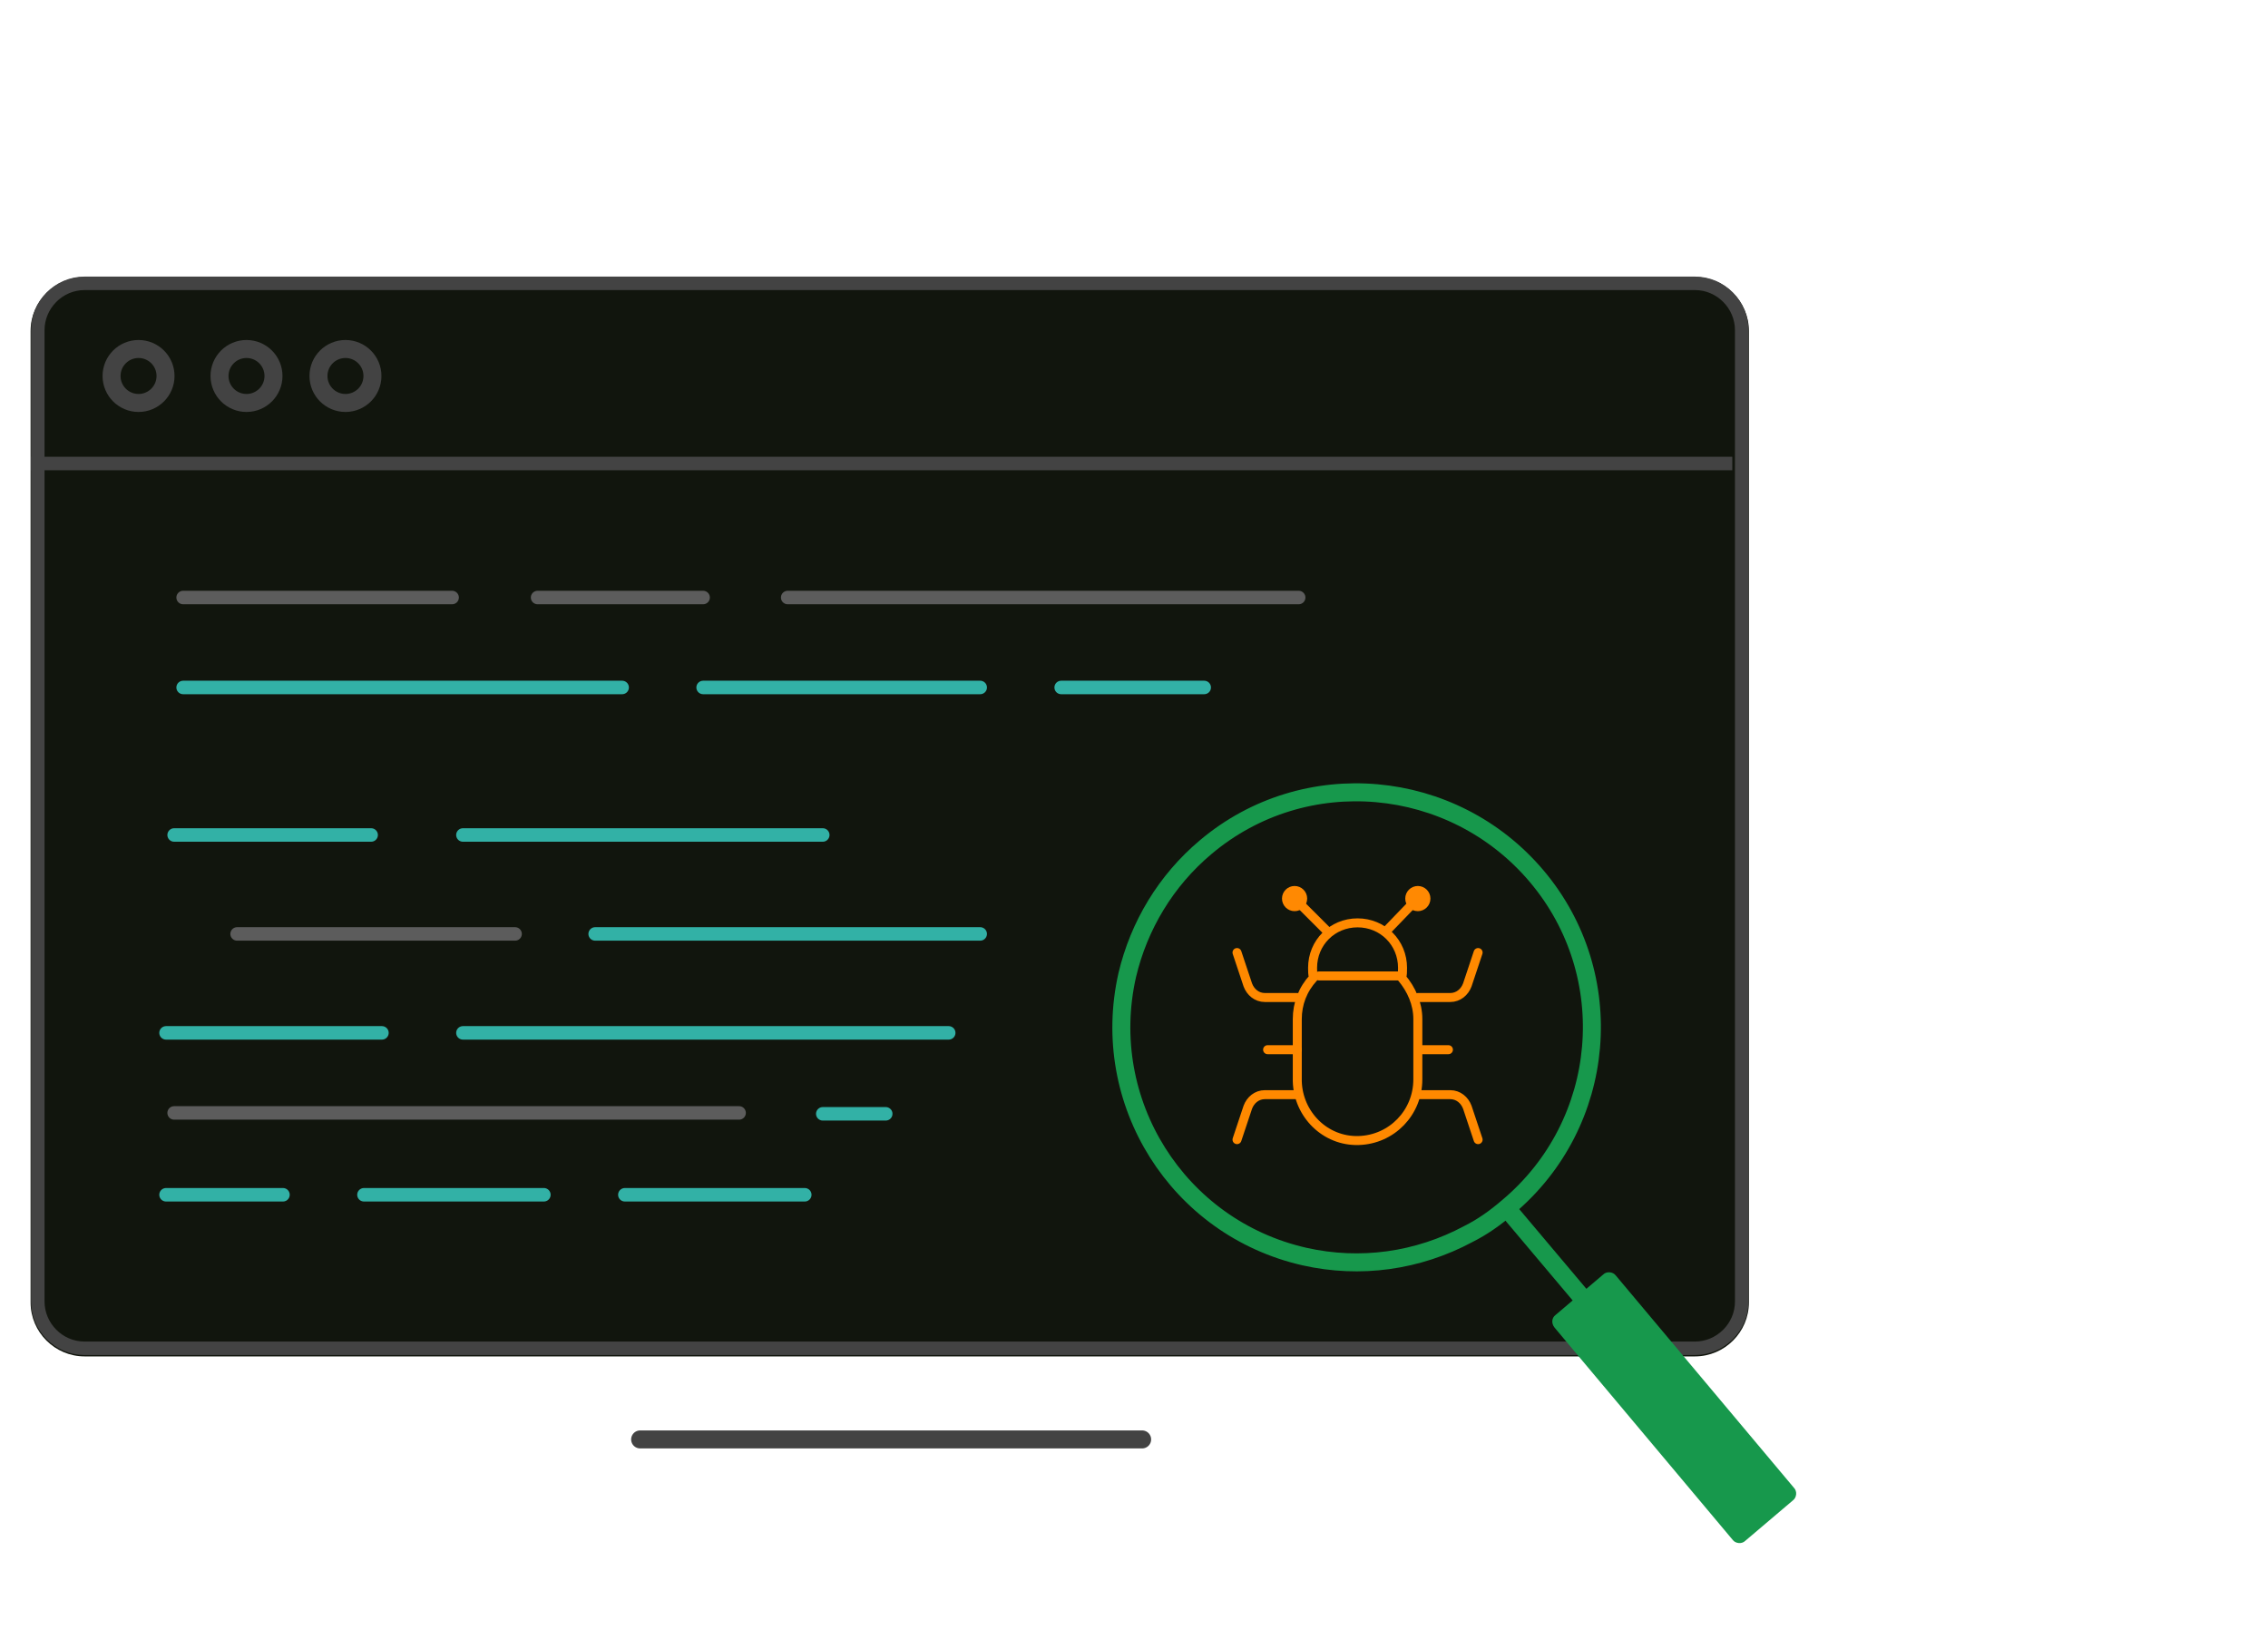 <svg id="ezGlsrROMmD1" xmlns="http://www.w3.org/2000/svg" xmlns:xlink="http://www.w3.org/1999/xlink" viewBox="0 0 252.1 182.2" shape-rendering="geometricPrecision" text-rendering="geometricPrecision">
<style><![CDATA[
#ezGlsrROMmD2_to {animation: ezGlsrROMmD2_to__to 6000ms linear infinite normal forwards}@keyframes ezGlsrROMmD2_to__to { 0% {transform: translate(99.4px,87.8px);animation-timing-function: cubic-bezier(0.42,0,0.58,1)} 15% {transform: translate(136.4px,47.8px)} 100% {transform: translate(136.4px,47.8px)}} #ezGlsrROMmD5_to {animation: ezGlsrROMmD5_to__to 6000ms linear infinite normal forwards}@keyframes ezGlsrROMmD5_to__to { 0% {transform: translate(168.926px,68.74px)} 15% {transform: translate(168.926px,68.74px);animation-timing-function: cubic-bezier(0.42,0,0.58,1)} 33.333% {transform: translate(228.926px,48.74px)} 100% {transform: translate(228.926px,48.74px)}} #ezGlsrROMmD46_to {animation: ezGlsrROMmD46_to__to 6000ms linear infinite normal forwards}@keyframes ezGlsrROMmD46_to__to { 0% {transform: translate(162.149px,129.82px)} 6.667% {transform: translate(162.149px,133.82px)} 13.333% {transform: translate(159.149px,134.82px)} 20% {transform: translate(157.149px,134.82px)} 26.667% {transform: translate(156.149px,132.82px)} 31.667% {transform: translate(156.149px,130.82px)} 36.667% {transform: translate(161.149px,129.82px)} 41.667% {transform: translate(163.149px,132.82px)} 46.667% {transform: translate(164.149px,134.82px)} 51.667% {transform: translate(162.149px,135.82px)} 58.333% {transform: translate(159.149px,133.82px)} 65% {transform: translate(159.149px,131.82px)} 70% {transform: translate(162.149px,131.82px)} 75% {transform: translate(163.149px,133.82px)} 80% {transform: translate(161.149px,134.82px)} 85% {transform: translate(159.149px,132.82px)} 93.333% {transform: translate(161.149px,132.82px)} 100% {transform: translate(162.149px,129.82px)}}
]]></style>
<g id="ezGlsrROMmD2_to" transform="translate(99.4,87.8)"><g transform="translate(-136.4,-47.8)"><path d="M53.4,5.8h166c5.5,0,10,4.5,10,10v64c0,5.5-4.5,10-10,10h-166c-5.5,0-10-4.5-10-10v-64c0-5.5,4.5-10,10-10Z" fill="#11150d"/><path d="M53.4,6.5h166c5.1,0,9.2,4.1,9.2,9.2v64c0,5.1-4.1,9.2-9.2,9.2h-166c-5.1,0-9.2-4.1-9.2-9.2v-64c0-5,4.1-9.2,9.2-9.2Z" fill="none" stroke="#434343" stroke-width="1.5" stroke-dasharray="3"/></g></g><g id="ezGlsrROMmD5_to" transform="translate(168.926,68.74)"><g transform="translate(-228.926,-48.74)"><g transform="translate(553.326 4047.44)"><rect width="39" height="48" rx="0" ry="0" transform="translate(-343.9-4022.7)" fill="#11150d"/><rect width="4.6" height="21.9" rx="0" ry="0" transform="translate(-334.8-4010.2)" fill="#32b1a6"/><path d="M-326.7,-4004.2h4.6v15.9h-4.6v-15.9Z" fill="#f4a701"/><rect width="4.6" height="8" rx="0" ry="0" transform="translate(-318.5-3996.2)" fill="#f4a701"/><path d="M-340.8,-4014.7v31.1h34" fill="none" stroke="#383838" stroke-width="2"/></g></g></g><g><g transform="translate(-347.445-4028.57)"><g transform="translate(387.445 4028.57)"><path d="M-30.6,30.8h179c3.3,0,6,2.7,6,6v108c0,3.3-2.7,6-6,6h-179c-3.3,0-6-2.7-6-6v-108c0-3.3,2.7-6,6-6Z" fill="#11150d"/></g><g transform="translate(347.445 4053.57)"><path d="M9.4,6.5h179c2.9,0,5.2,2.4,5.2,5.2v108c0,2.9-2.4,5.2-5.2,5.2h-179c-2.9,0-5.2-2.4-5.2-5.2v-108c0-2.8,2.3-5.2,5.2-5.2Z" fill="none" stroke="#434343" stroke-width="1.5"/></g><line x1="398.9" y1="4121.4" x2="438.9" y2="4121.4" fill="none" stroke="#32b1a6" stroke-width="1.5" stroke-linecap="round"/><line x1="366.8" y1="4121.4" x2="388.7" y2="4121.4" fill="none" stroke="#32b1a6" stroke-width="1.5" stroke-linecap="round"/><line x1="365.9" y1="4143.4" x2="389.9" y2="4143.4" fill="none" stroke="#32b1a6" stroke-width="1.5" stroke-linecap="round"/><line x1="365.9" y1="4161.4" x2="378.9" y2="4161.4" fill="none" stroke="#32b1a6" stroke-width="1.5" stroke-linecap="round"/><line x1="438.9" y1="4152.4" x2="445.9" y2="4152.4" fill="none" stroke="#32b1a6" stroke-width="1.5" stroke-linecap="round"/><line x1="387.9" y1="4161.4" x2="407.9" y2="4161.4" fill="none" stroke="#32b1a6" stroke-width="1.5" stroke-linecap="round"/><line x1="416.9" y1="4161.4" x2="436.9" y2="4161.4" fill="none" stroke="#32b1a6" stroke-width="1.5" stroke-linecap="round"/><line x1="398.9" y1="4143.4" x2="452.9" y2="4143.4" fill="none" stroke="#32b1a6" stroke-width="1.5" stroke-linecap="round"/><line x1="373.8" y1="4132.4" x2="404.7" y2="4132.4" fill="none" stroke="#5c5c5c" stroke-width="1.5" stroke-linecap="round"/><line x1="366.8" y1="4152.3" x2="429.6" y2="4152.3" fill="none" stroke="#5c5c5c" stroke-width="1.5" stroke-linecap="round"/><line x1="367.8" y1="4105" x2="416.6" y2="4105" fill="none" stroke="#32b1a6" stroke-width="1.5" stroke-linecap="round"/><line x1="413.6" y1="4132.4" x2="456.4" y2="4132.4" fill="none" stroke="#32b1a6" stroke-width="1.5" stroke-linecap="round"/><line x1="425.6" y1="4105" x2="456.4" y2="4105" fill="none" stroke="#32b1a6" stroke-width="1.5" stroke-linecap="round"/><line x1="465.4" y1="4105" x2="481.3" y2="4105" fill="none" stroke="#32b1a6" stroke-width="1.5" stroke-linecap="round"/><line x1="435" y1="4095" x2="491.8" y2="4095" fill="none" stroke="#5c5c5c" stroke-width="1.5" stroke-linecap="round"/><line x1="418.6" y1="4188.6" x2="474.4" y2="4188.6" fill="none" stroke="#434343" stroke-width="2" stroke-linecap="round"/><line x1="367.8" y1="4095" x2="397.7" y2="4095" fill="none" stroke="#5c5c5c" stroke-width="1.5" stroke-linecap="round"/><line x1="407.2" y1="4095" x2="425.6" y2="4095" fill="none" stroke="#5c5c5c" stroke-width="1.5" stroke-linecap="round"/><g transform="translate(355.445 4060.57)"><circle r="4" transform="translate(7.4 9.8)" fill="#11150d"/><circle r="3" transform="translate(7.4 9.8)" fill="none" stroke="#434343" stroke-width="2"/></g><g transform="translate(367.445 4060.57)"><circle r="4" transform="translate(7.4 9.8)" fill="#11150d"/><circle r="3" transform="translate(7.4 9.8)" fill="none" stroke="#434343" stroke-width="2"/></g><g transform="translate(378.445 4060.57)"><circle r="4" transform="translate(7.4 9.8)" fill="#11150d"/><circle r="3" transform="translate(7.4 9.8)" fill="none" stroke="#434343" stroke-width="2"/></g><path d="M350.9,4080.1h189.1" fill="none" stroke="#434343" stroke-width="1.5"/></g></g><g id="ezGlsrROMmD46_to" transform="translate(162.149,129.82)"><g transform="translate(-162.149,-129.82)"><path d="M167.6,134.2c11.1-9.3,12.5-25.8,3.2-36.8s-25.8-12.5-36.8-3.2c-4.4,3.7-7.4,8.7-8.7,14.2-3.2,14.1,5.6,28.1,19.7,31.3c6.2,1.4,12.6.5,18.2-2.5c1.6-.8,3-1.8,4.4-3Z" fill="#11150d" stroke="#17984c" stroke-width="2" stroke-linecap="round" stroke-linejoin="round"/><line x1="168.3" y1="135.3" x2="180.6" y2="149.9" fill="none" stroke="#17984c" stroke-width="2" stroke-linecap="square"/><path d="M172.9,146.2l5.3-4.5c.4-.4,1.1-.3,1.4.1l19.8,23.6c.4.4.3,1.1-.1,1.4l-5.3,4.5c-.4.4-1.1.3-1.4-.1l-19.8-23.6c-.4-.5-.3-1.1.1-1.4Z" fill="#17984c"/></g></g><g><path d="M144.2,110.9h-3.6c-.9,0-1.6-.6-1.9-1.4l-1.2-3.6" fill="none" stroke="#ff8900" stroke-linecap="round" stroke-linejoin="round"/><path d="M157.6,110.9h3.6c.9,0,1.6-.6,1.9-1.4l1.2-3.6" fill="none" stroke="#ff8900" stroke-linecap="round" stroke-linejoin="round"/><path d="M157.6,121.7h3.6c.9,0,1.6.6,1.9,1.4l1.2,3.6" fill="none" stroke="#ff8900" stroke-linecap="round" stroke-linejoin="round"/><path d="M144.2,121.7h-3.6c-.9,0-1.6.6-1.9,1.4l-1.2,3.6" fill="none" stroke="#ff8900" stroke-linecap="round" stroke-linejoin="round"/><path d="M157.6,113.3v6.7c0,3.7-2.9,6.7-6.6,6.8s-6.7-2.9-6.8-6.6c0-.1,0-.1,0-.2v-6.7c0-1.7.6-3.3,1.8-4.6-.1-.4-.1-.7-.1-1.1c0-2.8,2.2-5,5-5s5,2.2,5,5c0,.4,0,.8-.1,1.1c1.1,1.3,1.8,2.9,1.8,4.6Z" fill="none" stroke="#ff8900" stroke-linecap="round" stroke-linejoin="round"/><line x1="144.2" y1="116.7" x2="140.9" y2="116.7" fill="none" stroke="#ff8900" stroke-linecap="round" stroke-linejoin="round"/><line x1="161" y1="116.7" x2="157.7" y2="116.7" fill="none" stroke="#ff8900" stroke-linecap="round" stroke-linejoin="round"/><line x1="146.6" y1="108.5" x2="155.7" y2="108.5" fill="none" stroke="#ff8900" stroke-linecap="round" stroke-linejoin="round"/><line x1="144.8" y1="100.8" x2="147.6" y2="103.6" fill="none" stroke="#ff8902" stroke-linecap="round"/><line x1="156.7" y1="100.8" x2="154" y2="103.6" fill="none" stroke="#ff8902" stroke-linecap="round"/><circle r="1.4" transform="translate(143.9 99.9)" fill="#ff8902"/><circle r="1.4" transform="translate(157.6 99.9)" fill="#ff8902"/></g></svg>
